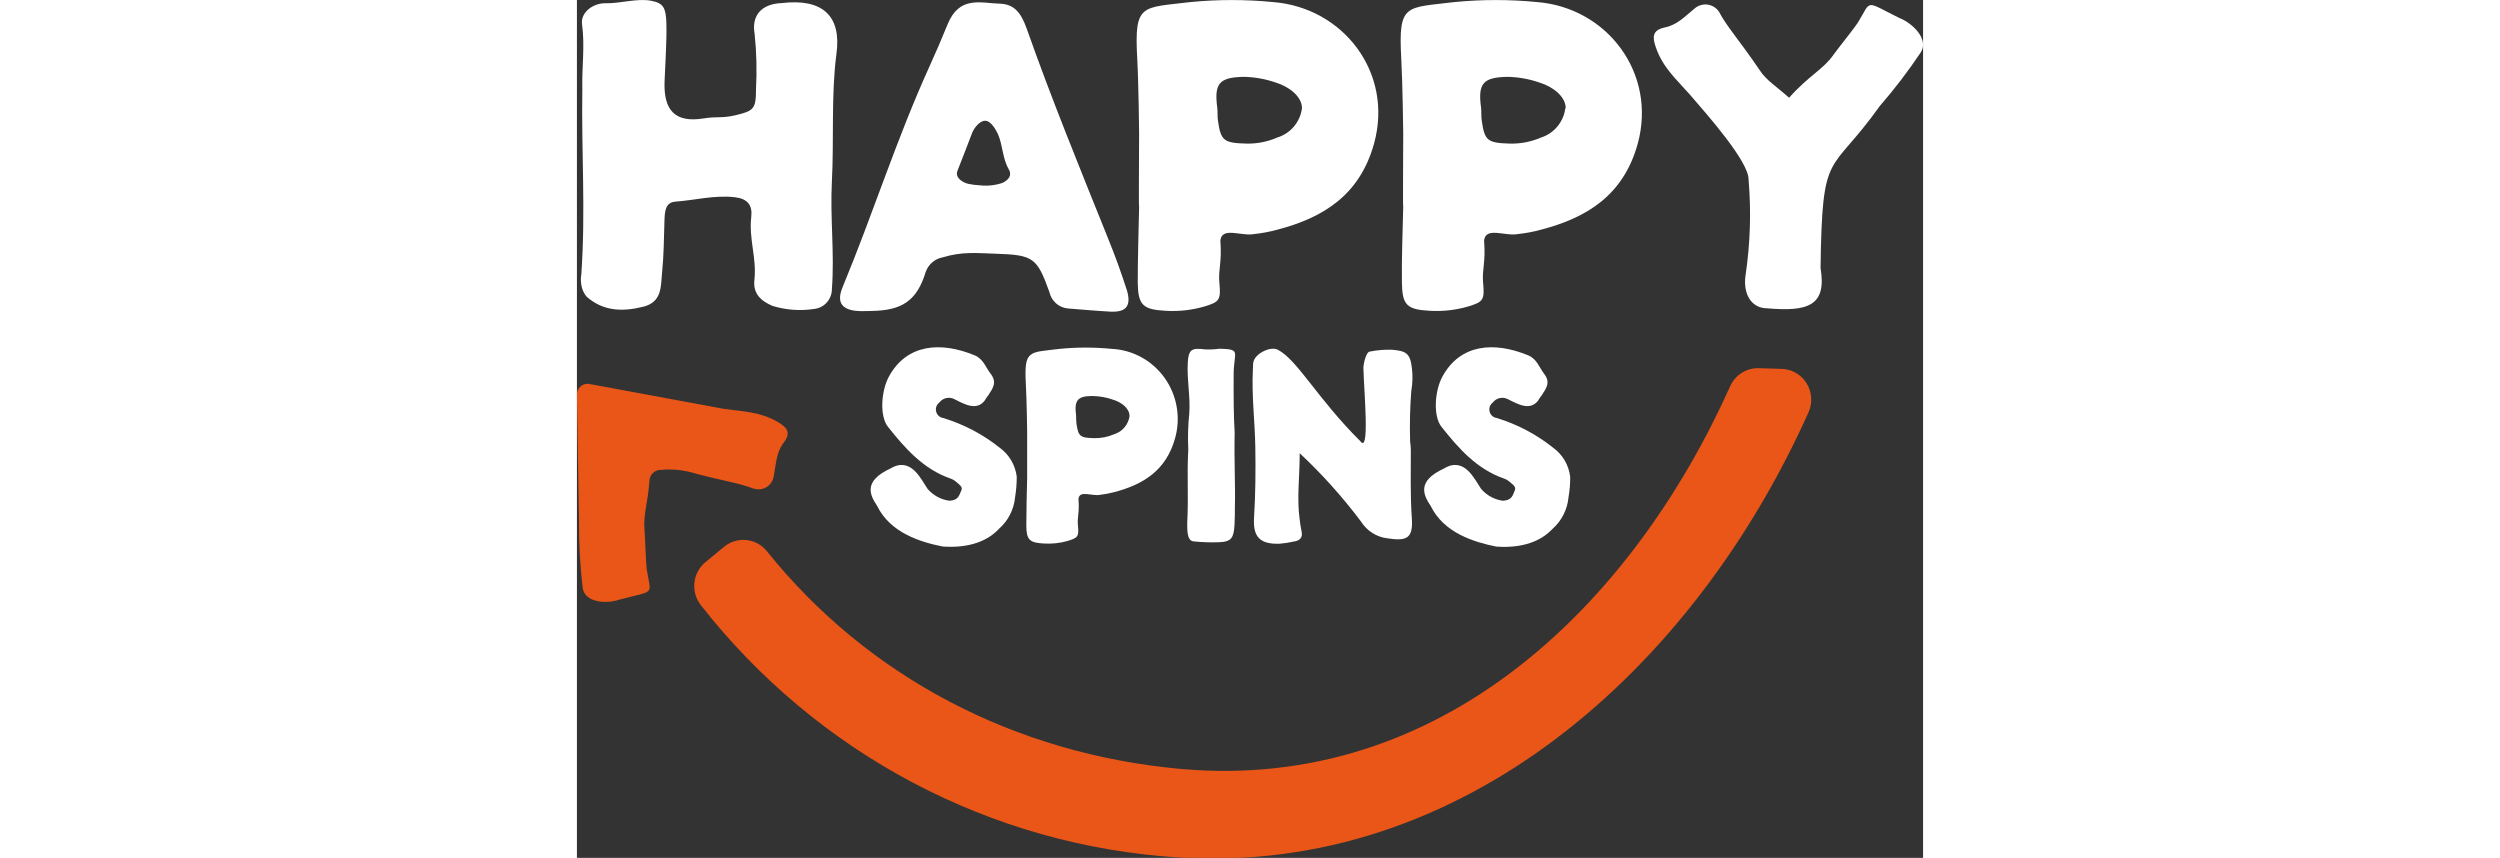 <svg xmlns="http://www.w3.org/2000/svg" width="102" height="35" viewBox="0 0 102 65" fill="none"><rect x="0" y="0" width="102" height="65" fill="#333333" stroke="none"/><g clip-path="url(#clip0)"><path d="M0.386 1.824C0.271 0.962 1.198 0.216 2.211 0.245C3.225 0.274 4.578 -0.146 5.626 0.058C6.554 0.233 6.738 0.589 6.778 1.737C6.818 3.112 6.686 4.854 6.64 6.195C6.565 8.374 7.446 9.318 9.594 8.974C10.654 8.805 10.913 8.974 11.955 8.747C13.401 8.403 13.568 8.269 13.568 6.777C13.645 5.373 13.611 3.963 13.464 2.564C13.216 1.16 13.994 0.291 15.526 0.233C18.59 -0.128 20.07 1.177 19.661 4.108C19.258 7.162 19.482 10.641 19.321 13.701C19.171 16.504 19.528 19.103 19.321 21.9C19.321 22.276 19.184 22.638 18.934 22.917C18.686 23.196 18.343 23.372 17.973 23.409C16.922 23.57 15.847 23.493 14.829 23.182C13.971 22.821 13.332 22.273 13.447 21.224C13.637 19.54 13.009 18.106 13.211 16.422C13.314 15.554 12.923 15.058 11.996 14.948C10.452 14.761 8.961 15.169 7.446 15.28C6.686 15.338 6.657 16.055 6.634 16.684C6.582 18.153 6.594 19.231 6.45 20.694C6.352 21.707 6.45 22.89 5.027 23.24C3.467 23.631 1.998 23.596 0.731 22.477C0.52 22.223 0.382 21.914 0.334 21.585C0.288 21.319 0.288 21.047 0.334 20.781C0.668 15.962 0.334 11.544 0.409 6.725C0.369 5.064 0.616 3.491 0.386 1.824Z" fill="white"></path><path d="M40.41 23.613C39.344 23.555 38.279 23.456 37.213 23.374C36.879 23.347 36.562 23.212 36.308 22.99C36.054 22.768 35.877 22.47 35.803 22.139C34.864 19.511 34.576 19.324 31.771 19.225C30.274 19.178 29.209 19.05 27.74 19.493C27.443 19.544 27.165 19.673 26.934 19.869C26.704 20.065 26.529 20.319 26.427 20.606C25.759 22.809 24.613 23.52 22.344 23.561C21.607 23.561 19.258 23.864 20.127 21.766C22.477 16.096 24.187 10.6 26.721 5.017C27.199 3.974 27.648 2.92 28.08 1.859C28.973 -0.356 30.602 0.239 32.048 0.28C33.09 0.315 33.632 0.897 34.086 2.185C35.969 7.523 38.118 12.768 40.225 18.013C40.759 19.326 41.243 20.657 41.676 22.005C42.022 23.182 41.613 23.677 40.41 23.613ZM32.716 12.815C32.232 11.993 32.278 10.985 31.887 10.134C31.725 9.79 31.351 9.132 30.913 9.149C30.476 9.167 30.055 9.767 29.94 10.087C29.589 11.037 29.191 12.01 28.829 12.954C28.639 13.461 29.209 13.829 29.669 13.934C29.965 13.994 30.266 14.031 30.568 14.044C31.133 14.106 31.705 14.042 32.244 13.858C32.675 13.654 33.004 13.31 32.716 12.815Z" fill="white"></path><path d="M60.393 10.903C59.31 14.767 56.58 16.492 53.056 17.407C52.489 17.562 51.912 17.671 51.328 17.733C50.355 17.925 48.869 17.15 48.754 18.223C48.886 19.913 48.581 20.408 48.679 21.416C48.806 22.751 48.679 22.879 47.528 23.228C46.583 23.501 45.6 23.609 44.619 23.549C42.892 23.456 42.523 23.135 42.494 21.428C42.494 19.511 42.558 17.593 42.598 15.682C42.558 15.682 42.598 11.981 42.598 10.134C42.598 10.134 42.563 6.381 42.454 4.411C42.224 0.233 42.782 0.612 46.485 0.157C48.569 -0.047 50.667 -0.047 52.751 0.157C58.072 0.577 61.896 5.519 60.393 10.903ZM54.939 8.199C54.939 7.314 53.96 6.568 52.993 6.27C52.196 5.988 51.36 5.836 50.516 5.822C48.668 5.862 48.276 6.323 48.518 8.153C48.564 8.479 48.518 8.811 48.57 9.132C48.789 10.659 49.002 10.833 50.706 10.88C51.517 10.902 52.323 10.745 53.067 10.42C53.558 10.271 53.995 9.983 54.327 9.589C54.659 9.195 54.872 8.713 54.939 8.199Z" fill="white"></path><path d="M80.376 10.903C79.299 14.767 76.569 16.492 73.039 17.407C72.473 17.562 71.895 17.671 71.311 17.733C70.338 17.925 68.852 17.15 68.737 18.223C68.87 19.913 68.57 20.408 68.662 21.416C68.789 22.751 68.662 22.879 67.51 23.228C66.575 23.497 65.602 23.606 64.631 23.549C62.904 23.456 62.535 23.135 62.512 21.428C62.483 19.511 62.569 17.593 62.61 15.682C62.575 15.682 62.61 11.981 62.61 10.134C62.61 10.134 62.569 6.381 62.46 4.411C62.23 0.233 62.794 0.612 66.491 0.157C68.575 -0.047 70.673 -0.047 72.757 0.157C78.026 0.577 81.85 5.519 80.376 10.903ZM74.922 8.199C74.922 7.314 73.943 6.568 72.976 6.27C72.179 5.988 71.343 5.836 70.499 5.822C68.651 5.862 68.259 6.323 68.507 8.153C68.547 8.479 68.507 8.811 68.559 9.132C68.772 10.659 68.99 10.833 70.689 10.88C71.502 10.901 72.309 10.744 73.056 10.42C73.54 10.265 73.969 9.974 74.295 9.581C74.62 9.187 74.828 8.708 74.893 8.199H74.922Z" fill="white"></path><path d="M22.747 38.333C22.212 37.529 21.653 36.463 23.767 35.495C25.31 34.569 26.07 36.311 26.571 37.045C26.998 37.539 27.587 37.858 28.23 37.943C28.955 37.902 28.973 37.465 29.122 37.174C29.272 36.882 28.938 36.69 28.748 36.521C28.622 36.407 28.476 36.32 28.316 36.265C26.254 35.548 24.861 33.974 23.565 32.337C22.926 31.527 23.047 29.621 23.64 28.532C24.993 26.055 27.567 25.863 30.136 26.923C30.798 27.197 30.971 27.838 31.357 28.333C31.858 28.986 31.501 29.435 31.172 29.948C31.07 30.068 30.982 30.199 30.907 30.338C30.291 31.16 29.358 30.629 28.604 30.245C28.412 30.144 28.192 30.115 27.981 30.163C27.77 30.211 27.583 30.333 27.452 30.507C27.351 30.585 27.275 30.691 27.233 30.813C27.192 30.935 27.187 31.066 27.219 31.191C27.251 31.315 27.318 31.427 27.413 31.513C27.508 31.599 27.626 31.654 27.752 31.672C29.314 32.147 30.773 32.916 32.053 33.939C32.403 34.196 32.696 34.522 32.915 34.898C33.134 35.274 33.274 35.691 33.326 36.125C33.327 36.642 33.285 37.159 33.2 37.669C33.114 38.602 32.675 39.465 31.973 40.076C31.149 40.962 29.767 41.556 27.717 41.41C26.07 41.084 23.755 40.396 22.747 38.333Z" fill="white"></path><path d="M45.322 33.211C44.642 35.647 42.92 36.707 40.715 37.29C40.357 37.385 39.993 37.453 39.626 37.494C39.016 37.611 38.077 37.115 38.002 37.803C38.089 38.87 37.899 39.184 37.962 39.813C38.043 40.658 37.962 40.74 37.219 40.979C36.625 41.152 36.005 41.221 35.388 41.183C34.311 41.125 34.063 40.921 34.052 39.849C34.052 38.642 34.086 37.43 34.115 36.224C34.115 36.224 34.115 33.893 34.115 32.727C34.115 32.727 34.086 30.361 34.017 29.12C33.873 26.486 34.23 26.725 36.58 26.434C37.892 26.305 39.213 26.305 40.525 26.434C41.316 26.473 42.088 26.693 42.784 27.076C43.479 27.46 44.08 27.998 44.541 28.65C45.002 29.301 45.312 30.05 45.447 30.84C45.583 31.63 45.54 32.44 45.322 33.211ZM41.867 31.509C41.867 30.927 41.25 30.478 40.64 30.291C40.138 30.113 39.611 30.016 39.079 30.006C37.928 30.006 37.668 30.32 37.824 31.492C37.824 31.69 37.824 31.906 37.853 32.109C37.991 33.065 38.123 33.176 39.2 33.199C39.712 33.21 40.221 33.111 40.692 32.908C41.009 32.813 41.292 32.625 41.504 32.368C41.716 32.111 41.848 31.796 41.884 31.463L41.867 31.509Z" fill="white"></path><path d="M49.854 38.491C49.854 38.916 49.854 39.231 49.825 39.779C49.768 40.74 49.601 41.049 48.673 41.084C48.018 41.109 47.362 41.088 46.71 41.02C46.163 40.962 46.261 39.93 46.243 39.656C46.358 37.279 46.209 36.218 46.324 34.062C46.279 33.152 46.304 32.24 46.399 31.334C46.491 30.035 46.22 28.869 46.283 27.512C46.335 26.468 46.583 26.346 47.591 26.474C47.956 26.492 48.323 26.474 48.685 26.422C50.372 26.463 49.773 26.661 49.762 28.31C49.75 29.959 49.762 31.62 49.837 32.774C49.791 35.017 49.9 36.754 49.854 38.491Z" fill="white"></path><path d="M59.356 33.426C60.087 34.441 59.644 29.767 59.592 27.89C59.592 27.622 59.771 26.667 60.087 26.637C60.628 26.532 61.178 26.485 61.729 26.498C62.846 26.585 63.14 26.783 63.266 27.885C63.34 28.466 63.324 29.056 63.22 29.633C63.121 30.91 63.092 32.192 63.134 33.473C63.165 33.681 63.183 33.892 63.186 34.102C63.186 35.816 63.14 37.523 63.261 39.242C63.37 40.775 62.909 41.026 61.4 40.787C60.998 40.739 60.612 40.601 60.27 40.383C59.927 40.166 59.636 39.873 59.419 39.528C58.021 37.665 56.464 35.929 54.766 34.342C54.766 36.177 54.536 37.774 54.766 39.382C54.807 39.674 54.841 39.965 54.904 40.251C55.014 40.734 54.783 40.962 54.329 41.031C53.966 41.114 53.599 41.17 53.229 41.2C51.795 41.241 51.219 40.717 51.305 39.266C51.415 37.477 51.432 35.693 51.403 33.904C51.374 31.941 51.115 29.983 51.219 28.013C51.219 27.721 51.253 27.203 51.253 27.512C51.253 26.888 52.497 26.183 53.114 26.503C54.588 27.267 56.125 30.221 59.356 33.426Z" fill="white"></path><path d="M64.689 38.333C64.153 37.529 63.594 36.463 65.708 35.495C67.246 34.569 68.011 36.311 68.513 37.045C68.937 37.539 69.525 37.858 70.165 37.943C70.897 37.902 70.914 37.465 71.058 37.174C71.202 36.882 70.879 36.69 70.684 36.521C70.56 36.407 70.415 36.32 70.257 36.265C68.19 35.548 66.802 33.974 65.506 32.337C64.867 31.527 64.988 29.621 65.581 28.532C66.929 26.055 69.503 25.863 72.077 26.923C72.74 27.197 72.912 27.838 73.292 28.333C73.799 28.986 73.436 29.435 73.108 29.948C73.006 30.068 72.917 30.199 72.843 30.338C72.233 31.16 71.3 30.629 70.54 30.245C70.348 30.145 70.127 30.117 69.917 30.165C69.706 30.213 69.519 30.334 69.388 30.507C69.287 30.585 69.21 30.692 69.169 30.814C69.128 30.936 69.123 31.068 69.156 31.193C69.189 31.318 69.257 31.43 69.353 31.515C69.448 31.601 69.567 31.655 69.693 31.672C71.253 32.148 72.711 32.917 73.989 33.939C74.339 34.196 74.632 34.523 74.852 34.901C75.07 35.278 75.21 35.696 75.262 36.131C75.265 36.648 75.223 37.165 75.135 37.675C75.05 38.606 74.612 39.468 73.914 40.082C73.085 40.967 71.709 41.562 69.659 41.416C68.011 41.084 65.691 40.396 64.689 38.333Z" fill="white"></path><path d="M11.091 30.973C12.606 31.195 13.879 31.183 15.238 31.987C15.906 32.383 16.257 32.774 15.675 33.532C15.094 34.289 15.1 35.117 14.91 36.107C14.883 36.262 14.827 36.409 14.743 36.541C14.659 36.672 14.55 36.786 14.422 36.874C14.294 36.962 14.15 37.023 13.999 37.054C13.847 37.084 13.691 37.083 13.539 37.051C13.462 37.046 13.386 37.029 13.314 36.999C12.232 36.574 10.89 36.416 8.442 35.734C7.744 35.575 7.024 35.532 6.312 35.606C6.102 35.613 5.902 35.698 5.751 35.846C5.6 35.993 5.508 36.192 5.494 36.404C5.379 38.153 5.004 39.027 5.125 40.198C5.16 40.554 5.235 42.803 5.292 43.158C5.603 45.134 6.001 44.703 3.254 45.425C2.257 45.781 0.599 45.676 0.438 44.551C0.239 42.889 0.145 41.215 0.156 39.54L4.44545e-05 29.936C-0.006 29.821 0.012 29.706 0.054 29.598C0.095 29.491 0.158 29.393 0.239 29.313C0.32 29.232 0.417 29.169 0.524 29.129C0.631 29.089 0.744 29.072 0.858 29.079L11.091 30.973Z" fill="#E95617"></path><path d="M95.216 4.143C95.424 3.84 96.863 2.04 97.053 1.725C98.124 -0.023 97.52 0.035 100.18 1.352C101.211 1.754 102.455 2.966 101.833 3.957C100.881 5.382 99.84 6.744 98.718 8.036C94.905 13.397 94.358 11.113 94.231 20.309C94.709 23.153 93.304 23.631 90.2 23.362C88.985 23.362 88.346 22.279 88.547 20.862C88.906 18.465 88.983 16.034 88.778 13.619C88.818 12.273 85.697 8.753 84.367 7.209C83.307 6.002 82.293 5.146 81.752 3.59C81.487 2.82 81.464 2.284 82.432 2.08C83.399 1.876 83.946 1.247 84.735 0.606C84.87 0.5 85.025 0.422 85.19 0.379C85.356 0.335 85.529 0.327 85.698 0.353C85.867 0.38 86.028 0.442 86.173 0.534C86.317 0.627 86.442 0.748 86.538 0.892C87.114 2.005 88.075 3.036 89.619 5.315C90.079 6.061 90.966 6.608 91.847 7.407C93.396 5.67 94.433 5.274 95.216 4.143Z" fill="white"></path><path d="M89.48 27.896C89.033 27.896 88.596 28.028 88.222 28.276C87.848 28.523 87.552 28.875 87.373 29.289C79.846 46.031 65.403 59.983 45.823 58.269C33.194 57.15 22.027 51.276 14.403 41.777C14.022 41.298 13.469 40.99 12.865 40.922C12.261 40.853 11.655 41.028 11.178 41.41L9.761 42.576C9.524 42.766 9.326 43.001 9.179 43.269C9.032 43.536 8.938 43.831 8.904 44.135C8.869 44.439 8.894 44.747 8.977 45.041C9.059 45.336 9.199 45.611 9.387 45.851C13.745 51.417 19.21 55.995 25.428 59.288C31.647 62.581 38.479 64.515 45.483 64.965C67.148 66.381 84.608 50.664 93.31 31.265C93.474 30.909 93.546 30.518 93.521 30.126C93.495 29.735 93.373 29.357 93.164 29.026C92.956 28.695 92.668 28.423 92.328 28.235C91.988 28.047 91.607 27.948 91.219 27.949L89.48 27.896Z" fill="#E95617"></path></g><defs><clipPath id="clip0"><rect width="102" height="65" fill="white"></rect></clipPath></defs></svg>